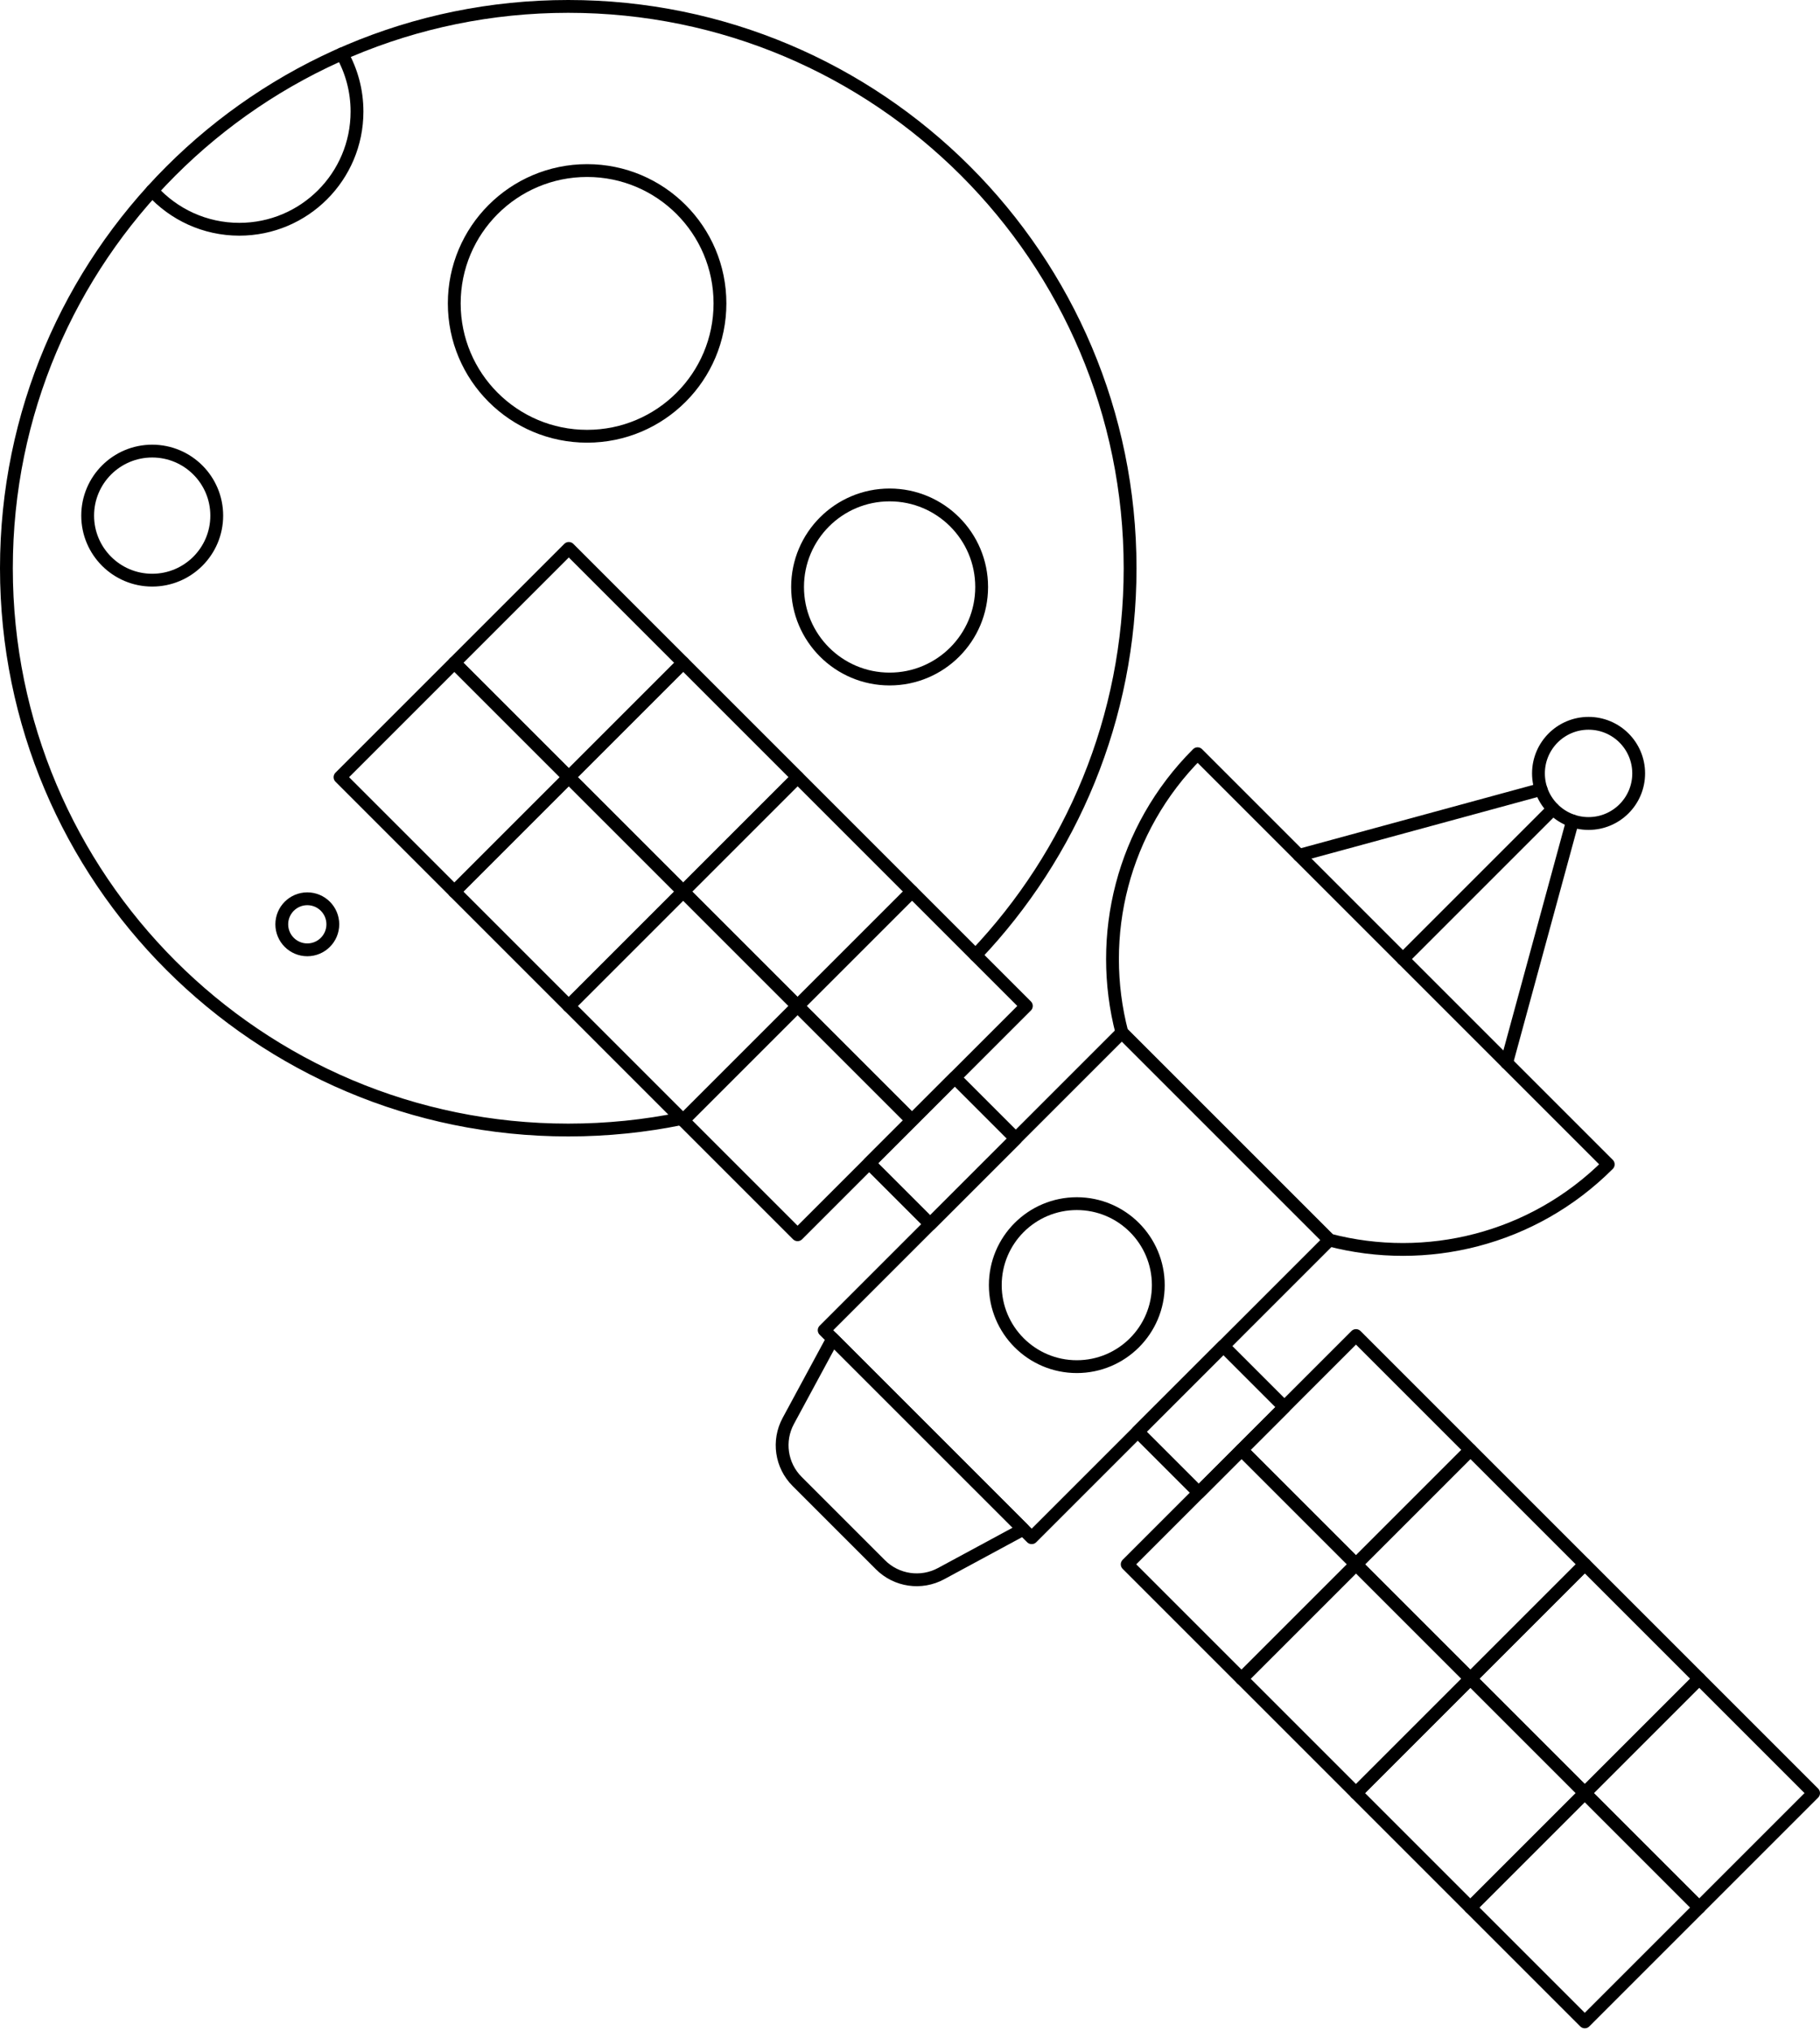 <svg width="284" height="317" viewBox="0 0 284 317" fill="none" xmlns="http://www.w3.org/2000/svg">
<path d="M106.338 174.563C100.63 175.732 94.723 176.345 88.673 176.345C40.252 176.345 1 137.093 1 88.673C1 40.252 40.252 1 88.673 1C137.093 1 176.345 40.252 176.345 88.673C176.345 112.075 167.178 133.334 152.235 149.056" stroke="black" stroke-width="2" stroke-miterlimit="10" stroke-linecap="round" stroke-linejoin="round"/>
<path d="M91.615 68.079C103.065 68.079 112.346 58.797 112.346 47.348C112.346 35.898 103.065 26.617 91.615 26.617C80.165 26.617 70.884 35.898 70.884 47.348C70.884 58.797 80.165 68.079 91.615 68.079Z" stroke="black" stroke-width="2" stroke-miterlimit="10" stroke-linecap="round" stroke-linejoin="round"/>
<path d="M23.751 90.536C29.313 90.536 33.822 86.027 33.822 80.465C33.822 74.903 29.313 70.394 23.751 70.394C18.189 70.394 13.68 74.903 13.68 80.465C13.68 86.027 18.189 90.536 23.751 90.536Z" stroke="black" stroke-width="2" stroke-miterlimit="10" stroke-linecap="round" stroke-linejoin="round"/>
<path d="M138.819 105.963C146.751 105.963 153.181 99.533 153.181 91.6C153.181 83.668 146.751 77.238 138.819 77.238C130.886 77.238 124.456 83.668 124.456 91.6C124.456 99.533 130.886 105.963 138.819 105.963Z" stroke="black" stroke-width="2" stroke-miterlimit="10" stroke-linecap="round" stroke-linejoin="round"/>
<path d="M53.352 8.405C54.853 11.066 55.709 14.141 55.709 17.411C55.709 27.553 47.487 35.776 37.344 35.776C31.955 35.776 27.107 33.451 23.747 29.754" stroke="black" stroke-width="2" stroke-miterlimit="10" stroke-linecap="round" stroke-linejoin="round"/>
<path d="M47.953 148.224C50.152 148.224 51.935 146.441 51.935 144.241C51.935 142.041 50.152 140.258 47.953 140.258C45.753 140.258 43.97 142.041 43.97 144.241C43.97 146.441 45.753 148.224 47.953 148.224Z" stroke="black" stroke-width="2" stroke-miterlimit="10" stroke-linecap="round" stroke-linejoin="round"/>
<path d="M207.445 193.508L175.065 161.129L128.608 207.586L160.988 239.966L207.445 193.508Z" stroke="black" stroke-width="2" stroke-miterlimit="10" stroke-linecap="round" stroke-linejoin="round"/>
<path d="M137.396 244.194L124.388 231.186C121.888 228.686 121.327 224.846 123.01 221.738L129.935 208.92L159.663 238.648L146.845 245.573C143.736 247.25 139.891 246.689 137.396 244.194Z" stroke="black" stroke-width="2" stroke-miterlimit="10" stroke-linecap="round" stroke-linejoin="round"/>
<path d="M229.444 226.268L211.593 208.417L193.741 226.268L211.593 244.12L229.444 226.268Z" stroke="black" stroke-width="2" stroke-miterlimit="10" stroke-linecap="round" stroke-linejoin="round"/>
<path d="M247.295 244.119L229.443 226.268L211.592 244.119L229.443 261.971L247.295 244.119Z" stroke="black" stroke-width="2" stroke-miterlimit="10" stroke-linecap="round" stroke-linejoin="round"/>
<path d="M265.148 261.967L247.297 244.116L229.445 261.967L247.297 279.819L265.148 261.967Z" stroke="black" stroke-width="2" stroke-miterlimit="10" stroke-linecap="round" stroke-linejoin="round"/>
<path d="M282.999 279.818L265.147 261.966L247.296 279.818L265.147 297.67L282.999 279.818Z" stroke="black" stroke-width="2" stroke-miterlimit="10" stroke-linecap="round" stroke-linejoin="round"/>
<path d="M211.594 244.119L193.742 226.267L175.891 244.119L193.742 261.97L211.594 244.119Z" stroke="black" stroke-width="2" stroke-miterlimit="10" stroke-linecap="round" stroke-linejoin="round"/>
<path d="M229.447 261.966L211.596 244.115L193.744 261.966L211.596 279.818L229.447 261.966Z" stroke="black" stroke-width="2" stroke-miterlimit="10" stroke-linecap="round" stroke-linejoin="round"/>
<path d="M247.297 279.817L229.445 261.966L211.594 279.817L229.445 297.669L247.297 279.817Z" stroke="black" stroke-width="2" stroke-miterlimit="10" stroke-linecap="round" stroke-linejoin="round"/>
<path d="M265.148 297.669L247.296 279.817L229.444 297.669L247.296 315.52L265.148 297.669Z" stroke="black" stroke-width="2" stroke-miterlimit="10" stroke-linecap="round" stroke-linejoin="round"/>
<path d="M200.422 219.587L190.895 210.06L177.539 223.415L187.067 232.943L200.422 219.587Z" stroke="black" stroke-width="2" stroke-miterlimit="10" stroke-linecap="round" stroke-linejoin="round"/>
<path d="M106.604 174.835L124.456 192.687L142.308 174.835L124.456 156.983L106.604 174.835Z" stroke="black" stroke-width="2" stroke-miterlimit="10" stroke-linecap="round" stroke-linejoin="round"/>
<path d="M88.755 156.985L106.606 174.837L124.458 156.985L106.606 139.134L88.755 156.985Z" stroke="black" stroke-width="2" stroke-miterlimit="10" stroke-linecap="round" stroke-linejoin="round"/>
<path d="M70.903 139.136L88.755 156.988L106.607 139.136L88.755 121.285L70.903 139.136Z" stroke="black" stroke-width="2" stroke-miterlimit="10" stroke-linecap="round" stroke-linejoin="round"/>
<path d="M53.058 121.283L70.909 139.135L88.761 121.283L70.909 103.432L53.058 121.283Z" stroke="black" stroke-width="2" stroke-miterlimit="10" stroke-linecap="round" stroke-linejoin="round"/>
<path d="M124.454 156.984L142.306 174.836L160.157 156.984L142.306 139.133L124.454 156.984Z" stroke="black" stroke-width="2" stroke-miterlimit="10" stroke-linecap="round" stroke-linejoin="round"/>
<path d="M106.603 139.135L124.455 156.987L142.307 139.135L124.455 121.284L106.603 139.135Z" stroke="black" stroke-width="2" stroke-miterlimit="10" stroke-linecap="round" stroke-linejoin="round"/>
<path d="M88.757 121.282L106.608 139.134L124.46 121.282L106.608 103.431L88.757 121.282Z" stroke="black" stroke-width="2" stroke-miterlimit="10" stroke-linecap="round" stroke-linejoin="round"/>
<path d="M70.906 103.433L88.758 121.284L106.609 103.433L88.758 85.581L70.906 103.433Z" stroke="black" stroke-width="2" stroke-miterlimit="10" stroke-linecap="round" stroke-linejoin="round"/>
<path d="M135.631 181.516L145.158 191.043L158.513 177.688L148.986 168.161L135.631 181.516Z" stroke="black" stroke-width="2" stroke-miterlimit="10" stroke-linecap="round" stroke-linejoin="round"/>
<path d="M207.446 193.512C222.493 197.433 239.166 193.498 250.957 181.706L186.872 117.621C175.081 129.412 171.145 146.085 175.066 161.132L207.446 193.512Z" stroke="black" stroke-width="2" stroke-miterlimit="10" stroke-linecap="round" stroke-linejoin="round"/>
<path d="M218.914 149.664L242.354 126.224" stroke="black" stroke-width="2" stroke-miterlimit="10" stroke-linecap="round" stroke-linejoin="round"/>
<path d="M235.103 165.856L245.387 128.101" stroke="black" stroke-width="2" stroke-miterlimit="10" stroke-linecap="round" stroke-linejoin="round"/>
<path d="M202.723 133.476L240.478 123.191" stroke="black" stroke-width="2" stroke-miterlimit="10" stroke-linecap="round" stroke-linejoin="round"/>
<path d="M247.886 128.51C252.204 128.51 255.705 125.01 255.705 120.692C255.705 116.374 252.204 112.874 247.886 112.874C243.569 112.874 240.068 116.374 240.068 120.692C240.068 125.01 243.569 128.51 247.886 128.51Z" stroke="black" stroke-width="2" stroke-miterlimit="10" stroke-linecap="round" stroke-linejoin="round"/>
<path d="M168.028 213.269C175.052 213.269 180.746 207.575 180.746 200.551C180.746 193.527 175.052 187.833 168.028 187.833C161.004 187.833 155.31 193.527 155.31 200.551C155.31 207.575 161.004 213.269 168.028 213.269Z" stroke="black" stroke-width="2" stroke-miterlimit="10" stroke-linecap="round" stroke-linejoin="round"/>
</svg>
